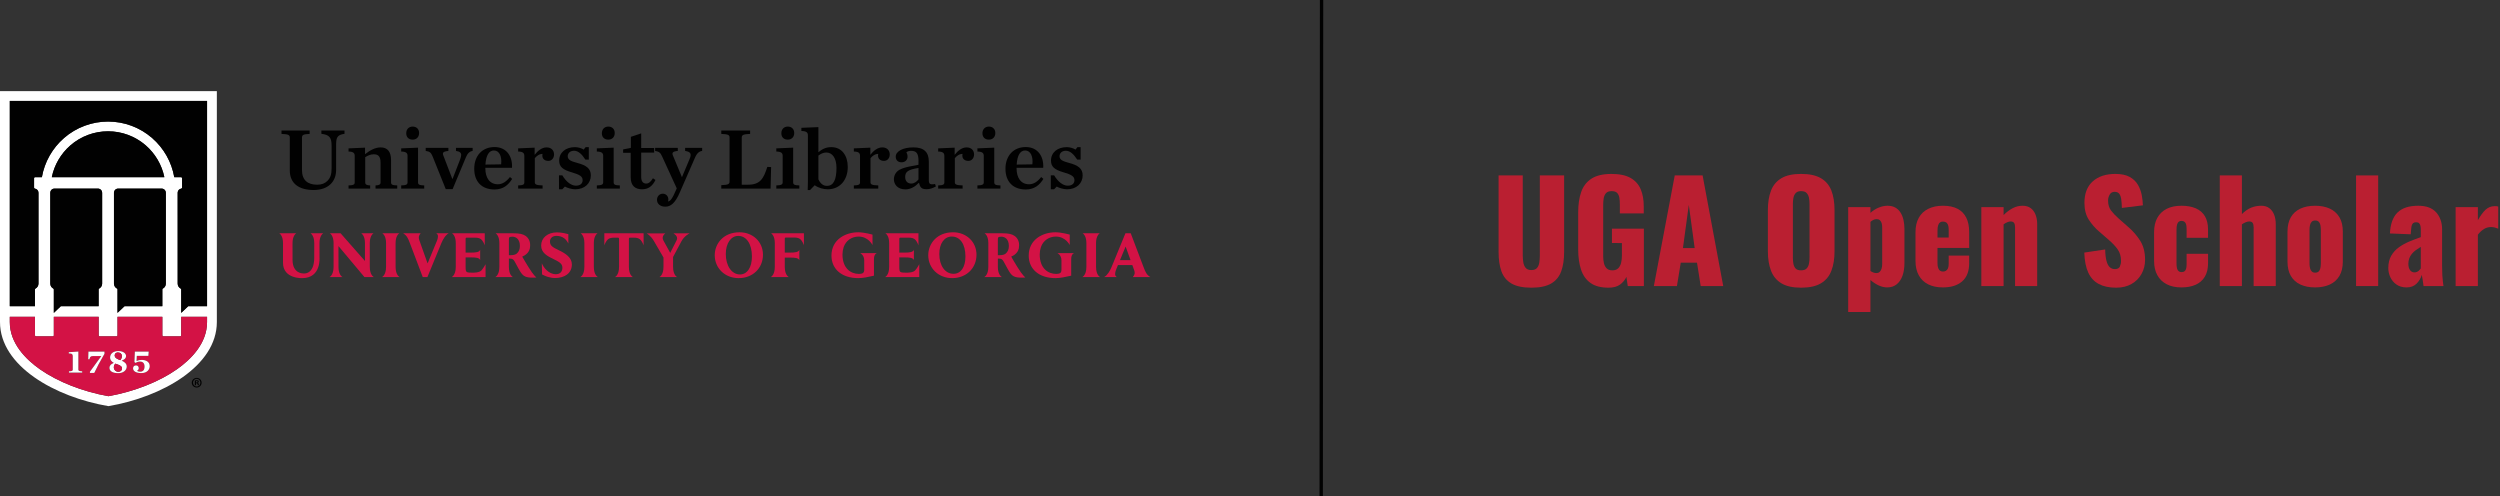 <?xml version="1.0" encoding="utf-8"?>
<!-- Generator: Adobe Illustrator 15.1.0, SVG Export Plug-In  -->
<!DOCTYPE svg PUBLIC "-//W3C//DTD SVG 1.1//EN" "http://www.w3.org/Graphics/SVG/1.1/DTD/svg11.dtd">
<svg version="1.1"
	 xmlns="http://www.w3.org/2000/svg" xmlns:xlink="http://www.w3.org/1999/xlink" xmlns:a="http://ns.adobe.com/AdobeSVGViewerExtensions/3.0/"
	 x="0px" y="0px" width="746px" height="148px" viewBox="0 0 746 148" enable-background="new 0 0 746 148" xml:space="preserve">
<rect x="0" y="0" width="746" height="148" fill="#333333" stroke="none"/>
<defs>
</defs>
<g>
	<path fill="#BA1F31" d="M456.956,85.845c-2.526,0-4.503-0.414-5.929-1.243c-1.427-0.829-2.426-2.038-2.996-3.627
		s-0.855-3.538-0.855-5.848v-22.78h7.213v23.881c0,0.68,0.055,1.358,0.163,2.037c0.108,0.68,0.347,1.236,0.713,1.671
		s0.931,0.651,1.691,0.651c0.788,0,1.358-0.217,1.712-0.651c0.353-0.435,0.576-0.991,0.672-1.671
		c0.096-0.679,0.143-1.357,0.143-2.037V52.347h7.254v22.78c0,2.31-0.293,4.259-0.876,5.848c-0.585,1.589-1.583,2.798-2.995,3.627
		C461.452,85.431,459.482,85.845,456.956,85.845z"/>
	<path fill="#BA1F31" d="M479.98,85.845c-2.281,0-4.082-0.477-5.399-1.427s-2.255-2.288-2.812-4.014
		c-0.558-1.726-0.836-3.715-0.836-5.97V63.35c0-2.336,0.299-4.36,0.896-6.072s1.623-3.036,3.077-3.973
		c1.453-0.938,3.429-1.406,5.929-1.406c2.445,0,4.367,0.408,5.767,1.223s2.397,1.943,2.995,3.382
		c0.598,1.44,0.896,3.125,0.896,5.053v2.119h-7.131v-2.689c0-0.707-0.048-1.358-0.143-1.956c-0.096-0.598-0.313-1.08-0.652-1.447
		s-0.891-0.55-1.65-0.55c-0.789,0-1.359,0.211-1.711,0.632c-0.354,0.421-0.578,0.944-0.673,1.569
		c-0.096,0.625-0.144,1.277-0.144,1.956v15.282c0,0.733,0.075,1.42,0.225,2.059s0.421,1.154,0.815,1.548
		c0.394,0.394,0.958,0.591,1.69,0.591c0.761,0,1.346-0.203,1.753-0.611c0.407-0.407,0.692-0.938,0.856-1.59
		c0.162-0.651,0.244-1.344,0.244-2.078v-3.871H481V68.24h9.535v17.116h-4.809l-0.408-2.73c-0.434,0.924-1.072,1.691-1.914,2.303
		C482.562,85.539,481.42,85.845,479.98,85.845z"/>
	<path fill="#BA1F31" d="M493.51,85.355l6.234-33.009h8.313l6.154,33.009h-6.725l-1.1-6.968h-4.85l-1.141,6.968H493.51z
		 M502.189,74.026h3.504l-1.752-12.877L502.189,74.026z"/>
	<path fill="#BA1F31" d="M537.439,85.845c-2.473,0-4.43-0.436-5.869-1.305s-2.473-2.119-3.096-3.748
		c-0.627-1.631-0.938-3.572-0.938-5.828V62.698c0-2.282,0.311-4.224,0.938-5.828c0.623-1.603,1.656-2.832,3.096-3.688
		c1.439-0.855,3.396-1.284,5.869-1.284c2.498,0,4.475,0.428,5.93,1.284c1.453,0.856,2.492,2.085,3.117,3.688
		c0.625,1.604,0.938,3.545,0.938,5.828v12.266c0,2.256-0.313,4.197-0.938,5.828c-0.625,1.629-1.664,2.879-3.117,3.748
		C541.914,85.409,539.938,85.845,537.439,85.845z M537.439,80.669c0.76,0,1.316-0.189,1.67-0.57s0.584-0.869,0.693-1.467
		c0.107-0.598,0.162-1.209,0.162-1.834V60.905c0-0.652-0.055-1.27-0.162-1.854c-0.109-0.583-0.34-1.066-0.693-1.446
		s-0.91-0.571-1.67-0.571c-0.707,0-1.236,0.19-1.59,0.571s-0.584,0.863-0.693,1.446c-0.107,0.584-0.162,1.202-0.162,1.854v15.893
		c0,0.625,0.047,1.236,0.143,1.834c0.094,0.598,0.313,1.086,0.652,1.467C536.127,80.479,536.678,80.669,537.439,80.669z"/>
	<path fill="#BA1F31" d="M551.498,93.099V61.801h6.643v1.711c0.787-0.706,1.629-1.236,2.525-1.589
		c0.896-0.353,1.754-0.53,2.568-0.53c0.896,0,1.664,0.177,2.303,0.53c0.637,0.354,1.16,0.85,1.568,1.487
		c0.408,0.639,0.707,1.379,0.896,2.221c0.189,0.842,0.285,1.739,0.285,2.689v10.146c0,1.468-0.197,2.745-0.59,3.832
		c-0.395,1.086-0.973,1.936-1.732,2.547c-0.762,0.611-1.699,0.916-2.813,0.916c-0.842,0-1.691-0.197-2.547-0.591
		s-1.678-0.931-2.465-1.609v9.536H551.498z M559.893,81.483c0.434,0,0.773-0.121,1.02-0.366c0.244-0.244,0.428-0.563,0.549-0.958
		c0.123-0.393,0.184-0.835,0.184-1.324V67.833c0-0.462-0.055-0.876-0.162-1.243c-0.109-0.367-0.285-0.658-0.531-0.876
		c-0.244-0.217-0.557-0.326-0.936-0.326c-0.354,0-0.688,0.075-1,0.224c-0.313,0.15-0.604,0.347-0.875,0.591v14.671
		c0.299,0.19,0.59,0.34,0.875,0.448C559.301,81.431,559.594,81.483,559.893,81.483z"/>
	<path fill="#BA1F31" d="M579.779,85.763c-1.713,0-3.18-0.305-4.402-0.916s-2.158-1.508-2.811-2.69
		c-0.652-1.182-0.979-2.601-0.979-4.259v-8.639c0-1.684,0.326-3.11,0.979-4.279c0.652-1.168,1.596-2.058,2.832-2.669
		s2.695-0.917,4.381-0.917c1.738,0,3.184,0.299,4.34,0.896c1.154,0.598,2.023,1.481,2.607,2.649c0.584,1.168,0.877,2.608,0.877,4.32
		v4.727h-9.455v4.523c0,0.598,0.068,1.088,0.205,1.467c0.135,0.381,0.324,0.652,0.57,0.816c0.244,0.162,0.529,0.244,0.855,0.244
		s0.617-0.074,0.875-0.225c0.258-0.148,0.463-0.387,0.611-0.713c0.15-0.326,0.225-0.774,0.225-1.345v-2.485h6.113v2.281
		c0,2.391-0.693,4.191-2.078,5.4C584.139,85.159,582.225,85.763,579.779,85.763z M578.148,70.889h3.342v-2.363
		c0-0.625-0.074-1.114-0.225-1.467c-0.148-0.353-0.354-0.597-0.611-0.733c-0.258-0.136-0.563-0.204-0.916-0.204
		c-0.326,0-0.605,0.082-0.836,0.245s-0.414,0.442-0.549,0.835c-0.137,0.394-0.205,0.958-0.205,1.691V70.889z"/>
	<path fill="#BA1F31" d="M591.229,85.355V61.801h6.643v2.363c0.869-0.869,1.773-1.548,2.711-2.038
		c0.938-0.489,1.922-0.733,2.953-0.733c0.979,0,1.787,0.238,2.426,0.713c0.639,0.476,1.121,1.127,1.447,1.956
		c0.326,0.829,0.488,1.772,0.488,2.832v18.46h-6.602V67.833c0-0.571-0.096-1.005-0.285-1.304c-0.191-0.299-0.545-0.448-1.061-0.448
		c-0.271,0-0.59,0.075-0.957,0.224c-0.367,0.149-0.74,0.36-1.121,0.632v18.419H591.229z"/>
	<path fill="#BA1F31" d="M631.451,85.845c-2.066,0-3.791-0.367-5.176-1.101c-1.387-0.733-2.432-1.868-3.139-3.403
		c-0.707-1.533-1.1-3.524-1.182-5.969l6.234-0.938c0.027,1.413,0.156,2.554,0.389,3.423c0.23,0.87,0.557,1.494,0.977,1.874
		c0.422,0.381,0.932,0.57,1.529,0.57c0.76,0,1.256-0.258,1.486-0.773s0.348-1.061,0.348-1.631c0-1.357-0.326-2.506-0.979-3.443
		c-0.652-0.938-1.535-1.881-2.648-2.833l-2.854-2.486c-1.25-1.06-2.303-2.262-3.158-3.606s-1.283-3.008-1.283-4.992
		c0-2.798,0.828-4.938,2.486-6.418c1.656-1.48,3.912-2.221,6.764-2.221c1.766,0,3.186,0.299,4.26,0.896
		c1.072,0.598,1.887,1.379,2.443,2.343c0.557,0.965,0.938,1.983,1.143,3.057c0.203,1.073,0.318,2.099,0.346,3.077l-6.275,0.774
		c-0.027-0.978-0.088-1.827-0.184-2.547c-0.096-0.719-0.293-1.276-0.592-1.67c-0.299-0.394-0.76-0.591-1.385-0.591
		c-0.68,0-1.176,0.286-1.488,0.856s-0.467,1.141-0.467,1.711c0,1.223,0.291,2.221,0.875,2.996c0.584,0.774,1.352,1.583,2.303,2.424
		l2.73,2.404c1.439,1.223,2.654,2.608,3.646,4.157c0.992,1.549,1.488,3.464,1.488,5.746c0,1.548-0.354,2.954-1.061,4.218
		c-0.705,1.264-1.705,2.262-2.994,2.995C634.744,85.478,633.217,85.845,631.451,85.845z"/>
	<path fill="#BA1F31" d="M650.93,85.763c-1.711,0-3.172-0.313-4.381-0.938c-1.209-0.624-2.139-1.521-2.791-2.689
		c-0.652-1.168-0.979-2.58-0.979-4.238v-8.639c0-1.684,0.326-3.11,0.979-4.279c0.652-1.168,1.582-2.058,2.791-2.669
		s2.67-0.917,4.381-0.917c1.684,0,3.117,0.259,4.299,0.774c1.182,0.517,2.086,1.298,2.711,2.343
		c0.623,1.046,0.938,2.371,0.938,3.973v2.486h-6.398v-2.689c0-0.625-0.063-1.107-0.184-1.447c-0.123-0.339-0.299-0.577-0.529-0.713
		c-0.232-0.135-0.51-0.204-0.836-0.204s-0.598,0.088-0.814,0.265c-0.219,0.177-0.381,0.462-0.49,0.855
		c-0.109,0.394-0.162,0.944-0.162,1.65v9.78c0,1.061,0.129,1.78,0.387,2.16c0.258,0.381,0.631,0.57,1.121,0.57
		c0.352,0,0.637-0.074,0.855-0.224c0.217-0.149,0.381-0.394,0.488-0.733c0.109-0.34,0.164-0.795,0.164-1.365v-3.138h6.398v2.853
		c0,1.576-0.32,2.9-0.959,3.973c-0.639,1.074-1.549,1.875-2.73,2.404C654.006,85.498,652.586,85.763,650.93,85.763z"/>
	<path fill="#BA1F31" d="M662.381,85.355V52.347h6.602v11.533c0.869-0.869,1.779-1.5,2.73-1.895
		c0.949-0.394,1.969-0.591,3.057-0.591c0.949,0,1.744,0.238,2.383,0.713c0.639,0.476,1.121,1.127,1.447,1.956
		c0.326,0.829,0.488,1.772,0.488,2.832v18.46h-6.602V67.833c0-0.571-0.096-1.005-0.285-1.304c-0.189-0.299-0.543-0.448-1.059-0.448
		c-0.273,0-0.598,0.075-0.979,0.224c-0.381,0.149-0.775,0.36-1.182,0.632v18.419H662.381z"/>
	<path fill="#BA1F31" d="M690.824,85.763c-1.684,0-3.145-0.285-4.381-0.855s-2.188-1.426-2.852-2.567c-0.666-1.142-1-2.567-1-4.278
		v-8.966c0-1.711,0.334-3.138,1-4.279c0.664-1.141,1.615-1.997,2.852-2.567c1.236-0.571,2.697-0.856,4.381-0.856
		s3.145,0.285,4.381,0.856c1.236,0.57,2.193,1.426,2.873,2.567s1.02,2.567,1.02,4.279v8.966c0,1.711-0.34,3.137-1.02,4.278
		s-1.637,1.997-2.873,2.567S692.508,85.763,690.824,85.763z M690.865,81.362c0.434,0,0.773-0.115,1.02-0.347
		c0.244-0.23,0.414-0.557,0.508-0.978c0.096-0.422,0.143-0.932,0.143-1.529v-9.861c0-0.597-0.047-1.107-0.143-1.528
		c-0.094-0.421-0.264-0.747-0.508-0.978c-0.246-0.23-0.586-0.346-1.02-0.346c-0.436,0-0.773,0.116-1.02,0.346
		c-0.244,0.231-0.42,0.557-0.529,0.978c-0.109,0.421-0.162,0.931-0.162,1.528v9.861c0,0.598,0.053,1.107,0.162,1.529
		c0.109,0.421,0.285,0.747,0.529,0.978C690.092,81.247,690.43,81.362,690.865,81.362z"/>
	<path fill="#BA1F31" d="M703.049,85.355V52.347h6.602v33.009H703.049z"/>
	<path fill="#BA1F31" d="M718.127,85.763c-1.195,0-2.201-0.285-3.016-0.855s-1.426-1.297-1.834-2.18s-0.611-1.787-0.611-2.711
		c0-1.467,0.291-2.703,0.877-3.708c0.584-1.005,1.35-1.847,2.301-2.526c0.951-0.679,1.998-1.256,3.139-1.732
		c1.141-0.475,2.268-0.903,3.383-1.284v-2.364c0-0.407-0.041-0.767-0.123-1.08c-0.08-0.312-0.217-0.556-0.406-0.733
		c-0.191-0.176-0.477-0.265-0.857-0.265s-0.672,0.082-0.875,0.244c-0.203,0.163-0.346,0.387-0.428,0.673
		c-0.082,0.285-0.137,0.604-0.164,0.958l-0.162,1.711l-6.195-0.245c0.137-2.825,0.891-4.91,2.262-6.255
		c1.373-1.345,3.43-2.017,6.174-2.017c2.391,0,4.178,0.659,5.359,1.977c1.182,1.318,1.773,3.022,1.773,5.114v11.003
		c0,0.979,0.02,1.834,0.061,2.567s0.096,1.372,0.162,1.915c0.068,0.544,0.129,1.006,0.184,1.386h-5.949
		c-0.082-0.624-0.176-1.304-0.285-2.038c-0.109-0.732-0.189-1.168-0.244-1.304c-0.271,0.978-0.781,1.849-1.529,2.608
		C720.375,85.382,719.377,85.763,718.127,85.763z M720.49,81.28c0.271,0,0.523-0.055,0.754-0.163s0.441-0.258,0.631-0.448
		c0.191-0.189,0.354-0.38,0.49-0.57V73.66c-0.545,0.326-1.047,0.659-1.508,0.999c-0.463,0.34-0.855,0.714-1.182,1.12
		c-0.326,0.408-0.578,0.85-0.754,1.325c-0.178,0.476-0.266,1.013-0.266,1.609c0,0.788,0.164,1.413,0.49,1.874
		C719.471,81.05,719.92,81.28,720.49,81.28z"/>
	<path fill="#BA1F31" d="M732.756,85.355V61.801h6.643v3.912c0.76-1.358,1.521-2.397,2.281-3.118c0.762-0.719,1.686-1.08,2.771-1.08
		c0.217,0,0.408,0.007,0.57,0.02c0.164,0.014,0.313,0.048,0.449,0.102v6.602c-0.299-0.135-0.633-0.251-0.998-0.346
		c-0.367-0.095-0.754-0.143-1.162-0.143c-0.762,0-1.467,0.204-2.119,0.611c-0.652,0.407-1.25,0.964-1.793,1.67v15.323H732.756z"/>
</g>
<g>
	<defs>
		<rect id="SVGID_1_" y="27.186" width="343.278" height="94.006"/>
	</defs>
	<clipPath id="SVGID_2_">
		<use xlink:href="#SVGID_1_"  overflow="visible"/>
	</clipPath>
	<path clip-path="url(#SVGID_2_)" fill="#FFFFFF" d="M0,27.186v68.911c0,13.146,16.442,22.398,32.354,25.096
		c15.91-2.697,32.353-11.949,32.353-25.096V27.186H0z M61.787,96.097c0,6.416-4.88,11.199-8.971,14.077
		c-5.34,3.76-12.774,6.684-20.463,8.053c-7.686-1.369-15.118-4.293-20.463-8.053c-4.092-2.878-8.972-7.661-8.972-14.077v-1.558
		h7.515v5.536c0,0.155,0.125,0.285,0.284,0.285h5.055c0.154,0,0.285-0.13,0.285-0.285v-5.536h13.381v5.536
		c0,0.155,0.126,0.285,0.285,0.285h5.05c0.159,0,0.289-0.13,0.289-0.285v-5.536h13.382v5.536c0,0.155,0.125,0.285,0.284,0.285h5.051
		c0.159,0,0.285-0.13,0.285-0.285v-5.536h7.723V96.097z M34.907,86.112c-0.556-0.289-0.9-0.854-0.9-1.482V57.454
		c0.029-0.604,0.479-1.098,1.06-1.173h13.353c0.611,0.08,1.072,0.607,1.072,1.227V84.63c0,0.629-0.344,1.193-0.896,1.482
		c-0.092,0.047-0.15,0.146-0.15,0.252v5.005H37.165l-2.103,1.997v-6.998C35.063,86.259,35,86.163,34.907,86.112 M15.455,52.879
		c0.745-3.668,2.717-7.04,5.557-9.507c3.116-2.705,7.108-4.196,11.236-4.196c4.13,0,8.121,1.491,11.237,4.196
		c2.839,2.467,4.812,5.839,5.562,9.507H15.455z M16.065,56.281h13.349c0.61,0.08,1.071,0.607,1.071,1.227V84.63
		c0,0.629-0.343,1.193-0.896,1.482c-0.092,0.047-0.15,0.146-0.15,0.252v5.005H18.159l-2.102,1.997v-6.998
		c0-0.109-0.063-0.205-0.155-0.256c-0.557-0.289-0.9-0.854-0.9-1.482V57.454C15.031,56.85,15.479,56.356,16.065,56.281
		 M61.787,91.369H56.17v0.004l-2.105,1.993v-7.002c0-0.105-0.06-0.201-0.15-0.252c-0.558-0.289-0.9-0.854-0.9-1.482L53.01,57.454
		c0.032-0.599,0.481-1.093,1.071-1.173c0.143-0.021,0.247-0.143,0.247-0.285v-2.832c0-0.159-0.13-0.285-0.285-0.285h-2.044
		c-0.783-4.523-3.128-8.673-6.612-11.697c-3.64-3.166-8.31-4.908-13.139-4.908s-9.494,1.742-13.138,4.908
		c-3.48,3.023-5.83,7.174-6.612,11.697h-2.044c-0.155,0-0.285,0.126-0.285,0.285v2.832c0,0.142,0.104,0.263,0.247,0.285
		c0.607,0.084,1.068,0.611,1.068,1.227V84.63c0,0.629-0.348,1.193-0.9,1.482c-0.093,0.047-0.15,0.146-0.15,0.252v5.005H2.919v-61.26
		h58.868V91.369z"/>
	<path clip-path="url(#SVGID_2_)" fill="#010101" d="M49.047,52.879H15.455c0.745-3.668,2.717-7.04,5.557-9.507
		c3.116-2.705,7.108-4.196,11.236-4.196c4.13,0,8.121,1.491,11.237,4.196C46.324,45.839,48.297,49.211,49.047,52.879"/>
	<path clip-path="url(#SVGID_2_)" fill="#010101" d="M30.484,57.508V84.63c0,0.629-0.342,1.193-0.896,1.482
		c-0.092,0.047-0.15,0.146-0.15,0.252v5.005H18.159l-2.102,1.997v-6.998c0-0.109-0.063-0.205-0.155-0.256
		c-0.557-0.289-0.9-0.854-0.9-1.482V57.453c0.029-0.604,0.478-1.097,1.063-1.172h13.349C30.024,56.36,30.484,56.888,30.484,57.508"
		/>
	<path clip-path="url(#SVGID_2_)" fill="#010101" d="M49.491,57.508V84.63c0,0.629-0.344,1.193-0.896,1.482
		c-0.092,0.047-0.15,0.146-0.15,0.252v5.005H37.165l-2.103,1.997v-6.998c0-0.109-0.063-0.205-0.155-0.256
		c-0.556-0.289-0.9-0.854-0.9-1.482V57.453c0.029-0.604,0.479-1.097,1.06-1.172h13.353C49.03,56.36,49.491,56.888,49.491,57.508"/>
	<path clip-path="url(#SVGID_2_)" fill="#D31245" d="M54.064,94.539v5.536c0,0.155-0.126,0.285-0.285,0.285h-5.051
		c-0.159,0-0.284-0.13-0.284-0.285v-5.536H35.063v5.536c0,0.155-0.13,0.285-0.289,0.285h-5.05c-0.159,0-0.285-0.13-0.285-0.285
		v-5.536H16.058v5.536c0,0.155-0.131,0.285-0.285,0.285h-5.055c-0.159,0-0.284-0.13-0.284-0.285v-5.536H2.919v1.558
		c0,6.416,4.879,11.199,8.972,14.077c5.344,3.76,12.778,6.684,20.463,8.053c7.688-1.369,15.123-4.293,20.463-8.053
		c4.091-2.878,8.971-7.661,8.971-14.077v-1.558H54.064z M24.53,111.183h-3.958v-0.385c0.771-0.03,1.135-0.109,1.135-0.479v-4.004
		c0-0.301-0.055-0.484-0.188-0.615c-0.163-0.158-0.453-0.229-0.925-0.229h-0.072v-0.374l2.865-0.201v5.424
		c0,0.369,0.368,0.448,1.144,0.479V111.183z M31.181,105.579l-1.767,3.133l-1.278,2.563h-1.307v-0.348l3.367-4.627l0.042-0.059
		h-2.271c-0.903,0-1.105,0.217-1.286,0.971h-0.359l0.059-2.295h4.8V105.579z M35.318,111.354c-1.692,0-2.659-0.582-2.659-1.604
		c0-0.628,0.414-1.11,1.235-1.437l0.066-0.025l-0.063-0.037c-0.695-0.402-1.047-0.918-1.047-1.537c0-1.193,0.959-1.961,2.446-1.961
		c1.595,0,2.324,0.78,2.324,1.504c0,0.574-0.42,1.022-1.244,1.332l-0.084,0.034l0.084,0.033c0.972,0.419,1.444,0.983,1.444,1.729
		C37.822,110.509,36.747,111.354,35.318,111.354 M42.183,111.333c-1.554,0-2.483-0.535-2.483-1.441c0-0.519,0.36-0.866,0.896-0.866
		c0.554,0,0.805,0.423,0.805,0.837c0,0.349-0.234,0.65-0.469,0.768l-0.051,0.025l0.046,0.037c0.143,0.109,0.582,0.218,0.884,0.218
		c0.871,0,1.311-0.523,1.311-1.554c0-0.926-0.481-1.457-1.318-1.457c-0.557,0-0.935,0.143-1.387,0.389l-0.31-0.246l0.13-3.125h4.138
		l-0.097,1.273h-3.455l-0.07,1.471l-0.005,0.063l0.055-0.025c0.47-0.215,0.913-0.302,1.486-0.302c1.156,0,2.392,0.49,2.392,1.868
		C44.679,110.261,43.9,111.333,42.183,111.333"/>
	<path clip-path="url(#SVGID_2_)" fill="#010101" d="M61.787,30.109v61.26H56.17v0.004l-2.105,1.993v-7.002
		c0-0.105-0.06-0.201-0.15-0.252c-0.558-0.289-0.9-0.854-0.9-1.482L53.01,57.454c0.032-0.599,0.481-1.093,1.071-1.173
		c0.143-0.021,0.247-0.143,0.247-0.285v-2.832c0-0.159-0.13-0.285-0.285-0.285h-2.044c-0.783-4.523-3.128-8.673-6.612-11.697
		c-3.64-3.166-8.31-4.908-13.139-4.908s-9.494,1.742-13.138,4.908c-3.48,3.023-5.83,7.174-6.612,11.697h-2.044
		c-0.155,0-0.285,0.126-0.285,0.285v2.832c0,0.142,0.104,0.263,0.247,0.285c0.607,0.084,1.068,0.611,1.068,1.228V84.63
		c0,0.629-0.348,1.193-0.9,1.482c-0.093,0.047-0.15,0.146-0.15,0.252v5.005H2.919v-61.26H61.787z"/>
	<path clip-path="url(#SVGID_2_)" fill="#FFFFFF" d="M24.53,110.798v0.385h-3.957v-0.385c0.77-0.03,1.134-0.109,1.134-0.479v-4.004
		c0-0.301-0.054-0.484-0.188-0.615c-0.163-0.158-0.453-0.229-0.925-0.229h-0.072v-0.374l2.865-0.201v5.424
		C23.387,110.688,23.755,110.768,24.53,110.798"/>
	<path clip-path="url(#SVGID_2_)" fill="#FFFFFF" d="M31.181,104.917v0.662l-1.767,3.133l-1.278,2.563h-1.307v-0.348l3.367-4.628
		l0.042-0.058h-2.271c-0.903,0-1.105,0.217-1.285,0.971h-0.36l0.059-2.295H31.181z"/>
	<path clip-path="url(#SVGID_2_)" fill="#FFFFFF" d="M36.378,107.656l-0.084-0.033l0.084-0.034c0.824-0.31,1.244-0.758,1.244-1.332
		c0-0.724-0.729-1.504-2.324-1.504c-1.487,0-2.446,0.768-2.446,1.961c0,0.619,0.352,1.135,1.047,1.537l0.063,0.037l-0.068,0.025
		c-0.819,0.326-1.234,0.809-1.234,1.437c0,1.022,0.967,1.604,2.659,1.604c1.429,0,2.504-0.846,2.504-1.969
		C37.822,108.64,37.35,108.075,36.378,107.656 M35.155,105.177c0.736,0,1.21,0.423,1.21,1.08c0,0.461-0.143,0.817-0.474,1.189
		l-0.016,0.018l-0.025-0.009c-0.825-0.302-1.634-0.661-1.634-1.403C34.217,105.479,34.69,105.177,35.155,105.177 M35.306,110.932
		c-0.829,0-1.34-0.683-1.34-1.312c0-0.418,0.139-0.762,0.444-1.088l0.017-0.021l0.024,0.012c0.097,0.043,0.215,0.085,0.339,0.117
		c1.194,0.398,1.618,0.737,1.618,1.304C36.408,110.542,35.977,110.932,35.306,110.932"/>
	<path clip-path="url(#SVGID_2_)" fill="#D31245" d="M36.365,106.257c0,0.461-0.143,0.817-0.474,1.189l-0.016,0.018l-0.025-0.009
		c-0.825-0.302-1.634-0.661-1.634-1.403c0-0.573,0.474-0.875,0.938-0.875C35.892,105.177,36.365,105.6,36.365,106.257"/>
	<path clip-path="url(#SVGID_2_)" fill="#D31245" d="M36.408,109.943c0,0.599-0.432,0.988-1.103,0.988
		c-0.829,0-1.34-0.683-1.34-1.312c0-0.418,0.138-0.762,0.444-1.088l0.017-0.021l0.024,0.012c0.097,0.042,0.215,0.085,0.339,0.117
		C35.984,109.038,36.408,109.377,36.408,109.943"/>
	<path clip-path="url(#SVGID_2_)" fill="#FFFFFF" d="M44.679,109.265c0,0.996-0.778,2.068-2.496,2.068
		c-1.554,0-2.483-0.535-2.483-1.441c0-0.519,0.36-0.866,0.896-0.866c0.554,0,0.805,0.423,0.805,0.837
		c0,0.349-0.234,0.65-0.469,0.768l-0.051,0.025l0.046,0.037c0.143,0.109,0.582,0.218,0.884,0.218c0.872,0,1.311-0.523,1.311-1.554
		c0-0.926-0.481-1.457-1.318-1.457c-0.557,0-0.935,0.143-1.387,0.389l-0.31-0.246l0.13-3.125h4.138l-0.097,1.273h-3.455
		l-0.071,1.471l-0.004,0.063l0.055-0.025c0.47-0.215,0.913-0.302,1.486-0.302C43.443,107.396,44.679,107.887,44.679,109.265"/>
	<path clip-path="url(#SVGID_2_)" fill="#010101" d="M60.162,114.192c0,0.811-0.637,1.446-1.465,1.446
		c-0.818,0-1.472-0.636-1.472-1.446c0-0.793,0.653-1.43,1.472-1.43C59.525,112.763,60.162,113.399,60.162,114.192 M57.593,114.192
		c0,0.636,0.469,1.141,1.114,1.141c0.627,0,1.089-0.505,1.089-1.132c0-0.636-0.462-1.15-1.099-1.15
		C58.062,113.051,57.593,113.565,57.593,114.192 M58.472,114.942H58.14v-1.43c0.131-0.025,0.313-0.044,0.549-0.044
		c0.271,0,0.393,0.044,0.498,0.104c0.078,0.061,0.139,0.175,0.139,0.314c0,0.157-0.122,0.279-0.297,0.33v0.018
		c0.141,0.053,0.218,0.157,0.262,0.35c0.044,0.217,0.069,0.305,0.104,0.357h-0.356c-0.045-0.053-0.07-0.184-0.113-0.35
		c-0.026-0.157-0.113-0.227-0.297-0.227h-0.156V114.942z M58.479,114.132h0.157c0.184,0,0.331-0.061,0.331-0.209
		c0-0.131-0.096-0.218-0.305-0.218c-0.087,0-0.147,0.008-0.184,0.017V114.132z"/>
	<path clip-path="url(#SVGID_2_)" fill="#010101" d="M86.476,50.853v-9.765c0-0.816-0.395-1.054-2.474-1.131v-1h8.396v1
		c-1.815,0.078-2.29,0.263-2.29,1.131v9.634c0,3.079,1.737,4.395,4.555,4.395c1.29,0,2.29-0.394,3.026-1.131
		c0.868-0.895,1.264-1.869,1.264-3.843v-6.554c0-2.448-0.553-3.37-3.054-3.659v-0.974h6.896v0.974c-2.341,0.342-2.5,1.211-2.5,3.659
		v7.159c0,3.396-2.289,5.949-6.712,5.949C89.16,56.697,86.476,54.723,86.476,50.853"/>
	<path clip-path="url(#SVGID_2_)" fill="#010101" d="M104.005,55.328c1.5-0.027,1.842-0.29,1.842-0.921V46.51
		c0-0.789-0.342-1.263-1.842-1.289v-0.948l4.922-0.21v1.947c1.343-1.053,2.947-2.027,4.659-2.027c2.078,0,3.105,1.343,3.105,3.791
		v6.633c0,0.632,0.316,0.895,1.843,0.921v0.947h-6.476v-0.947c1.132-0.027,1.501-0.29,1.501-0.921v-5.844
		c0-1.816-0.632-2.526-2.027-2.526c-1,0-1.843,0.42-2.553,0.868v7.502c0,0.632,0.368,0.895,1.474,0.921v0.947h-6.448V55.328z"/>
	<path clip-path="url(#SVGID_2_)" fill="#010101" d="M119.717,55.328c1.501-0.027,1.896-0.29,1.896-0.921V46.51
		c0-0.789-0.368-1.263-1.896-1.289v-0.948l5.027-0.21v10.344c0,0.632,0.316,0.895,1.843,0.921v0.947h-6.87V55.328z M121.218,39.772
		c0-1.185,0.763-2.001,1.921-2.001c1.159,0,1.922,0.763,1.922,1.921c0,1.185-0.763,1.974-1.922,1.974
		C121.98,41.667,121.218,40.957,121.218,39.772"/>
	<path clip-path="url(#SVGID_2_)" fill="#010101" d="M129.088,46.668c-0.475-1.132-0.816-1.447-2.055-1.632v-0.921h6.765v0.921
		c-1.157,0.105-1.632,0.342-1.632,0.842c0,0.131,0.026,0.263,0.106,0.474l2.684,7.001h0.105l2.212-5.712
		c0.236-0.631,0.342-1.053,0.342-1.395c0-0.658-0.422-1.052-1.553-1.21v-0.921h4.975v0.921c-0.816,0.105-1.501,0.658-1.974,1.816
		l-4.002,9.581h-2.053L129.088,46.668z"/>
	<path clip-path="url(#SVGID_2_)" fill="#010101" d="M141.51,50.353c0-3.896,2.421-6.475,6.054-6.475
		c3.659,0,5.422,2.896,5.212,6.186h-7.949v0.105v0.052c0,2.816,1.264,4.765,3.737,4.765c1.395,0,2.58-0.843,3.605-2.159l0.659,0.553
		c-1.106,1.79-2.633,3.159-5.265,3.159C143.668,56.539,141.51,54.117,141.51,50.353 M144.853,49.115l4.686-0.078
		c0.263-2.265-0.474-4.133-2.158-4.133C145.932,44.905,145.036,46.299,144.853,49.115"/>
	<path clip-path="url(#SVGID_2_)" fill="#010101" d="M154.617,55.328c1.5-0.027,1.843-0.29,1.843-0.921V46.51
		c0-0.789-0.343-1.263-1.843-1.289v-0.948l4.922-0.21v2.132c0.921-1.185,2.158-2.212,3.553-2.212c1.501,0,2.237,0.974,2.237,2.106
		c0,1.105-0.71,1.921-1.71,1.921c-1.08,0-1.79-0.606-1.79-1.58c0-0.131,0.025-0.341,0.053-0.5c-0.922-0.026-1.789,0.632-2.291,1.264
		v7.212c0,0.632,0.448,0.869,2.317,0.921v0.947h-7.291V55.328z"/>
	<path clip-path="url(#SVGID_2_)" fill="#010101" d="M166.802,52.327h1.001c1.158,1.948,2.659,3.081,4.054,3.081
		c1.369,0,2-0.738,2-1.632c0-1.132-0.868-1.658-3.211-2.343c-2.737-0.79-3.79-1.685-3.79-3.501c0-2.421,1.921-4.027,4.737-4.027
		c0.896,0,2.001,0.342,2.58,0.736l0.579-0.736h0.948v3.711h-1.027c-1.025-1.579-2.106-2.632-3.369-2.632
		c-1.105,0-1.896,0.658-1.896,1.631c0,1.08,0.974,1.501,2.843,2.001c2.711,0.711,4.054,1.685,4.054,3.711
		c0,2.343-1.79,4.159-4.658,4.159c-0.975,0-2.396-0.395-3.081-0.815l-0.789,0.815h-0.975V52.327z"/>
	<path clip-path="url(#SVGID_2_)" fill="#010101" d="M178.094,55.328c1.5-0.027,1.895-0.29,1.895-0.921V46.51
		c0-0.789-0.368-1.263-1.895-1.289v-0.948l5.027-0.21v10.344c0,0.632,0.315,0.895,1.843,0.921v0.947h-6.87V55.328z M179.594,39.772
		c0-1.185,0.765-2.001,1.922-2.001c1.158,0,1.921,0.763,1.921,1.921c0,1.185-0.763,1.974-1.921,1.974
		C180.358,41.667,179.594,40.957,179.594,39.772"/>
	<path clip-path="url(#SVGID_2_)" fill="#010101" d="M188.2,52.933v-7.344h-2.264v-1.001l2.316-0.473v-3.291l3.08-1.026v4.369h3.869
		v1.369h-3.869v7.238c0,1.316,0.525,2.001,1.526,2.001c0.737,0,1.395-0.606,1.974-1.58l0.764,0.5
		c-0.921,1.869-2.132,2.789-4.027,2.789C189.595,56.485,188.2,55.459,188.2,52.933"/>
	<path clip-path="url(#SVGID_2_)" fill="#010101" d="M197.57,46.668c-0.5-1.105-0.896-1.447-2.079-1.632v-0.921h6.765v0.921
		c-1.501,0.131-1.79,0.552-1.475,1.316l2.711,6.527l2.264-5.396c0.657-1.5,0.421-2.185-1.316-2.448v-0.921h5.081v0.921
		c-0.816,0.105-1.527,0.605-2.106,1.948l-4.554,10.422c-1.421,3.317-2.79,4.265-4.343,4.265s-2.474-0.895-2.474-2.053
		c0-0.922,0.658-1.816,1.736-1.816c1.053,0,1.659,0.842,1.659,1.711c0,0.184-0.054,0.448-0.105,0.605
		c0.736-0.104,1.315-0.869,2.499-3.658l0.106-0.263L197.57,46.668z"/>
	<path clip-path="url(#SVGID_2_)" fill="#010101" d="M215.23,55.249c2.079-0.079,2.475-0.316,2.475-1.133V41.088
		c0-0.816-0.396-1.054-2.475-1.131v-1h8.606v1c-2.079,0.078-2.499,0.315-2.499,1.131v14.029h1.814c3.659,0,4.66-1.71,5.817-5.316
		l1.132,0.053l-0.158,6.422H215.23V55.249z"/>
	<path clip-path="url(#SVGID_2_)" fill="#010101" d="M231.653,55.328c1.5-0.027,1.895-0.29,1.895-0.921V46.51
		c0-0.789-0.368-1.263-1.895-1.289v-0.948l5.027-0.21v10.344c0,0.632,0.315,0.895,1.843,0.921v0.947h-6.87V55.328z M233.153,39.772
		c0-1.185,0.764-2.001,1.922-2.001s1.921,0.763,1.921,1.921c0,1.185-0.763,1.974-1.921,1.974S233.153,40.957,233.153,39.772"/>
	<path clip-path="url(#SVGID_2_)" fill="#010101" d="M241.076,54.275V40.376c0-0.789-0.369-1.262-1.948-1.289V38.14l5.08-0.211
		v7.502c1.079-0.922,2.237-1.527,3.843-1.527c3.186,0,4.922,2.553,4.922,5.923c0,3.737-2.21,6.658-6.001,6.658
		c-1.237,0-2.711-0.395-3.869-1.209l-1.396,1.447h-0.684L241.076,54.275z M249.604,50.09c0-2.921-1.237-4.58-3.027-4.58
		c-0.921,0-1.633,0.369-2.369,0.921v7.055c0.579,1.315,1.448,1.974,2.554,1.974C248.735,55.459,249.604,53.643,249.604,50.09"/>
	<path clip-path="url(#SVGID_2_)" fill="#010101" d="M254.788,55.328c1.5-0.027,1.843-0.29,1.843-0.921V46.51
		c0-0.789-0.343-1.263-1.843-1.289v-0.948l4.922-0.21v2.132c0.922-1.185,2.158-2.212,3.554-2.212c1.499,0,2.236,0.974,2.236,2.106
		c0,1.105-0.71,1.921-1.71,1.921c-1.079,0-1.791-0.606-1.791-1.58c0-0.131,0.026-0.341,0.054-0.5
		c-0.922-0.026-1.79,0.632-2.29,1.264v7.212c0,0.632,0.447,0.869,2.316,0.921v0.947h-7.291V55.328z"/>
	<path clip-path="url(#SVGID_2_)" fill="#010101" d="M266.737,53.485c0-1.053,0.553-2.211,1.658-2.816
		c1.921-1.054,4.948-1.211,5.685-1.527v-1.185c0-2.264-0.71-2.948-2.211-2.948c-0.605,0-1.053,0.158-1.395,0.421
		c0.185,0.395,0.342,0.817,0.342,1.291c0,0.974-0.685,1.71-1.815,1.71c-1.105,0-1.711-0.71-1.711-1.685
		c0-1.579,2.079-2.764,5.316-2.764c3.105,0,4.554,1.422,4.554,4.238v5.396c0,1.291,0.29,1.554,1.868,1.291l0.237,0.736
		c-0.975,0.527-1.789,0.817-2.764,0.817c-1.604,0-1.948-0.606-2.264-1.869h-0.105c-1.053,1.105-2.421,1.921-3.948,1.921
		C267.763,56.512,266.737,54.959,266.737,53.485 M274.08,53.511v-3.395c-3.054,0.5-3.975,1.079-3.975,2.685
		c0,1.157,0.633,1.973,1.817,1.973C272.816,54.774,273.606,54.169,274.08,53.511"/>
	<path clip-path="url(#SVGID_2_)" fill="#010101" d="M279.949,55.328c1.5-0.027,1.843-0.29,1.843-0.921V46.51
		c0-0.789-0.343-1.263-1.843-1.289v-0.948l4.922-0.21v2.132c0.921-1.185,2.159-2.212,3.554-2.212c1.5,0,2.237,0.974,2.237,2.106
		c0,1.105-0.711,1.921-1.711,1.921c-1.079,0-1.79-0.606-1.79-1.58c0-0.131,0.026-0.341,0.054-0.5
		c-0.922-0.026-1.79,0.632-2.291,1.264v7.212c0,0.632,0.447,0.869,2.317,0.921v0.947h-7.292V55.328z"/>
	<path clip-path="url(#SVGID_2_)" fill="#010101" d="M291.661,55.328c1.5-0.027,1.896-0.29,1.896-0.921V46.51
		c0-0.789-0.369-1.263-1.896-1.289v-0.948l5.027-0.21v10.344c0,0.632,0.316,0.895,1.842,0.921v0.947h-6.869V55.328z M293.161,39.772
		c0-1.185,0.764-2.001,1.922-2.001s1.922,0.763,1.922,1.921c0,1.185-0.764,1.974-1.922,1.974S293.161,40.957,293.161,39.772"/>
	<path clip-path="url(#SVGID_2_)" fill="#010101" d="M300.03,50.353c0-3.896,2.422-6.475,6.054-6.475
		c3.659,0,5.423,2.896,5.212,6.186h-7.948v0.105v0.052c0,2.816,1.263,4.765,3.737,4.765c1.395,0,2.579-0.843,3.605-2.159
		l0.658,0.553c-1.105,1.79-2.633,3.159-5.265,3.159C302.188,56.539,300.03,54.117,300.03,50.353 M303.373,49.115l4.686-0.078
		c0.264-2.265-0.474-4.133-2.158-4.133C304.453,44.905,303.559,46.299,303.373,49.115"/>
	<path clip-path="url(#SVGID_2_)" fill="#010101" d="M313.56,52.327h1c1.158,1.948,2.657,3.081,4.054,3.081c1.368,0,2-0.738,2-1.632
		c0-1.132-0.869-1.658-3.211-2.343c-2.738-0.79-3.791-1.685-3.791-3.501c0-2.421,1.922-4.027,4.739-4.027
		c0.894,0,1.999,0.342,2.578,0.736l0.579-0.736h0.948v3.711h-1.027c-1.026-1.579-2.104-2.632-3.369-2.632
		c-1.105,0-1.895,0.658-1.895,1.631c0,1.08,0.974,1.501,2.843,2.001c2.711,0.711,4.054,1.685,4.054,3.711
		c0,2.343-1.79,4.159-4.66,4.159c-0.974,0-2.395-0.395-3.079-0.815l-0.789,0.815h-0.974V52.327z"/>
	<path clip-path="url(#SVGID_2_)" fill="#D31245" d="M284.396,69.313h-0.012c-4.855,0-7.395,3.441-7.395,6.841
		c0,3.898,3.067,6.839,7.137,6.839c4.206,0,7.259-2.944,7.259-7.001C291.385,72.183,288.38,69.313,284.396,69.313 M288.086,76.544
		c0,3.25-1.401,5.16-3.568,5.16c-2.451,0-4.23-2.372-4.23-5.903c0-3.181,1.523-5.214,3.704-5.214h0.013
		C286.484,70.587,288.086,72.81,288.086,76.544"/>
	<path clip-path="url(#SVGID_2_)" fill="#D31245" d="M220.684,69.313h-0.015c-4.853,0-7.393,3.441-7.393,6.841
		c0,3.898,3.068,6.839,7.137,6.839c4.206,0,7.258-2.944,7.258-7.001C227.671,72.183,224.668,69.313,220.684,69.313 M224.373,76.544
		c0,3.25-1.4,5.352-3.568,5.352c-2.451,0-4.229-2.563-4.229-6.095c0-3.181,1.522-5.403,3.702-5.403h0.015
		C222.771,70.397,224.373,72.81,224.373,76.544"/>
	<path clip-path="url(#SVGID_2_)" fill="#D31245" d="M260.79,77.268v4.989l-0.52,0.115c-1.224,0.277-2.746,0.62-4.16,0.62
		c-4.859,0-8-2.637-8-6.718c0-4.784,4.143-6.962,7.993-6.962c1.739,0,4.25,0.691,4.25,0.691v3.119c0,0-1.205-2.532-4.156-2.532
		c-1.98,0-3.771,1.157-4.454,3.163c-0.228,0.702-0.349,1.457-0.349,2.184c0,4.135,2.471,5.795,4.919,5.795
		c0.366,0,0.858-0.061,1.143-0.228c0.284-0.176,0.428-0.519,0.428-1.02v-2.757c0-1.7-1.227-2.203-1.227-2.203h5.021
		C261.679,75.524,260.79,75.746,260.79,77.268"/>
	<path clip-path="url(#SVGID_2_)" fill="#D31245" d="M319.648,77.268v4.989l-0.519,0.115c-1.224,0.277-2.746,0.62-4.16,0.62
		c-4.861,0-8.001-2.637-8.001-6.718c0-4.784,4.144-6.962,7.993-6.962c1.739,0,4.25,0.691,4.25,0.691v3.119
		c0,0-1.206-2.532-4.156-2.532c-1.98,0-3.771,1.157-4.454,3.163c-0.228,0.702-0.348,1.457-0.348,2.184
		c0,4.135,2.47,5.795,4.919,5.795c0.366,0,0.857-0.061,1.142-0.228c0.283-0.176,0.428-0.519,0.428-1.02v-2.757
		c0-1.7-1.227-2.203-1.227-2.203h5.021C320.537,75.524,319.648,75.746,319.648,77.268"/>
	<path clip-path="url(#SVGID_2_)" fill="#D31245" d="M130.134,69.609c0.784,0.328,0.605,1.354,0.283,2.164
		c-0.159,0.446-1.982,4.815-2.825,6.833c-0.313-0.869-2.365-6.638-2.474-6.948c-0.261-0.737-0.237-1.29,0.411-2.049h-5.248
		c1.12,0.694,1.423,1.357,2.066,3.035c1.087,2.806,2.587,6.796,3.771,9.961l0.029,0.077h1.388l4.159-10.104
		c0.456-1.127,1.271-2.487,2.211-2.969H130.134z"/>
	<path clip-path="url(#SVGID_2_)" fill="#D31245" d="M143.684,80.663c-0.665,0.752-2.422,0.703-2.676,0.703
		c-0.857,0-1.324-0.025-1.657-0.18c-0.353-0.148-0.414-0.61-0.414-1.526v-2.849h1.607c1.452,0,2.447,0.08,2.738,0.787v-3.051
		c-0.276,0.702-1.226,0.827-2.738,0.827h-1.607v-4.199c0-0.146,0.117-0.263,0.264-0.263h2.395c1.189,0,1.773,0.197,2.259,0.795
		c0.487,0.598,0.8,1.499,0.8,1.499v-3.597h-9.759c0.306,0.206,1.108,0.934,1.108,2.959l-0.004,7.087
		c0,2.504-1.224,3.027-1.224,3.027h10.116v-3.852C144.892,78.831,144.35,79.91,143.684,80.663"/>
	<path clip-path="url(#SVGID_2_)" fill="#D31245" d="M270.424,81.366c-0.858,0-1.325-0.025-1.656-0.18
		c-0.353-0.148-0.416-0.61-0.416-1.526v-2.849h1.608c1.452,0,2.446,0.08,2.739,0.787v-3.052c-0.277,0.702-1.227,0.827-2.739,0.827
		h-1.608v-3.891c0-0.572,0-0.572,0.721-0.572h1.938c1.189,0,1.773,0.198,2.259,0.796c0.486,0.598,0.8,1.499,0.8,1.499v-3.597h-9.854
		c0.307,0.206,1.108,0.934,1.108,2.959l-0.004,7.087c0,2.504-1.223,3.027-1.223,3.027h10.211v-3.852c0,0-0.543,1.079-1.207,1.832
		C272.435,81.415,270.677,81.366,270.424,81.366"/>
	<path clip-path="url(#SVGID_2_)" fill="#D31245" d="M328.285,82.683c0,0-1.224-0.523-1.224-3.027l-0.003-7.087
		c0-2.025,0.802-2.753,1.107-2.958h-5.093c0.307,0.205,1.107,0.933,1.107,2.958l-0.002,7.087c0,2.504-1.225,3.027-1.225,3.027
		H328.285z"/>
	<path clip-path="url(#SVGID_2_)" fill="#D31245" d="M111.572,82.683c0,0-1.226-0.523-1.226-3.027l-0.002-7.087
		c0-2.025,0.801-2.753,1.108-2.958h-3.656c0.307,0.205,1.108,0.933,1.108,2.958l-0.002,5.311l-7.271-8.269h-3.197
		c0.309,0.205,1.109,0.933,1.109,2.958l-0.003,7.087c0,2.504-1.225,3.027-1.225,3.027h3.912c0,0-1.224-0.523-1.224-3.027
		l-0.002-6.227l7.751,9.254H111.572z"/>
	<path clip-path="url(#SVGID_2_)" fill="#D31245" d="M178.425,82.683c0,0-1.223-0.523-1.223-3.027l-0.003-7.087
		c0-2.025,0.801-2.753,1.108-2.958h-5.037c0.308,0.205,1.108,0.933,1.108,2.958l-0.002,7.087c0,2.504-1.225,3.027-1.225,3.027
		H178.425z"/>
	<path clip-path="url(#SVGID_2_)" fill="#D31245" d="M119.269,82.683c0,0-1.224-0.523-1.224-3.027l-0.003-7.087
		c0-2.025,0.801-2.753,1.109-2.958h-5.058c0.308,0.205,1.108,0.933,1.108,2.958l-0.002,7.087c0,2.504-1.225,3.027-1.225,3.027
		H119.269z"/>
	<path clip-path="url(#SVGID_2_)" fill="#D31245" d="M343.278,82.683c-1.12-0.695-1.423-1.357-2.066-3.036
		c-1.087-2.804-2.586-6.796-3.771-9.961l-0.029-0.075h-1.579l-4.157,10.102c-0.457,1.128-1.272,2.488-2.212,2.971h3.849
		c-0.784-0.328-0.606-1.354-0.284-2.164c0.056-0.156,0.276-0.7,0.569-1.418h4.291c0.299,0.826,0.52,1.438,0.553,1.532
		c0.262,0.737,0.238,1.29-0.411,2.05H343.278z M334.206,77.623c0.79-1.912,1.682-4.052,1.682-4.052s0.771,2.129,1.468,4.052H334.206
		z"/>
	<path clip-path="url(#SVGID_2_)" fill="#D31245" d="M166.66,74.627c-1.864-0.875-2.511-1.391-2.549-2.485
		c-0.032-0.898,0.577-1.755,1.914-1.755c1.965,0,2.986,1.084,3.572,2.283l-0.004-2.798c-0.332-0.111-2.001-0.534-3.356-0.534
		c-2.845,0-4.756,1.67-4.756,3.902c0,2.203,1.743,3.149,3.914,4.189c1.56,0.767,2.424,1.276,2.424,2.453
		c0,1.099-0.625,1.944-1.939,1.944c-2.154,0-3.703-1.986-4.197-3.261l0.065,3.327c0.24,0.123,1.188,0.596,1.857,0.771
		c0.596,0.156,1.288,0.301,1.997,0.301c2.858,0,5.042-1.398,5.042-4.065C170.645,76.912,168.857,75.64,166.66,74.627"/>
	<path clip-path="url(#SVGID_2_)" fill="#D31245" d="M235.4,82.683c0,0-1.225-0.523-1.225-3.027v-2.787h1.607
		c1.453,0,2.447,0.082,2.74,0.787v-3.108c-0.278,0.702-1.227,0.827-2.74,0.827h-1.607v-3.929c0-0.572,0-0.572,0.72-0.572h1.94
		c1.188,0,1.771,0.198,2.259,0.796c0.485,0.598,0.798,1.498,0.798,1.498V69.61h-9.797c0.308,0.205,1.108,0.933,1.108,2.958
		l-0.004,7.087c0,2.504-1.223,3.027-1.223,3.027H235.4z"/>
	<path clip-path="url(#SVGID_2_)" fill="#D31245" d="M187.661,71.483c0-0.572,0-0.572,0.72-0.572h0.613
		c1.188,0,1.772,0.198,2.259,0.796c0.485,0.598,0.799,1.499,0.799,1.499v-3.597h-11.718v3.597c0,0,0.313-0.901,0.799-1.499
		c0.486-0.598,1.069-0.796,2.258-0.796h0.613c0.72,0,0.72,0,0.72,0.572v8.172c0,2.504-1.224,3.027-1.224,3.027h5.384
		c0,0-1.223-0.523-1.223-3.027V71.483z"/>
	<path clip-path="url(#SVGID_2_)" fill="#D31245" d="M93.771,76.833l0.003-4.265c0-2.025-0.802-2.753-1.108-2.959h3.778
		c-0.306,0.206-1.108,0.934-1.108,2.959l0.004,4.198c0,0,0.587,6.131-5.055,6.229c0,0-5.836,0.32-5.836-4.596l0.002-5.831
		c0-2.025-0.801-2.753-1.107-2.959h5.056c-0.307,0.206-1.108,0.934-1.108,2.959l0.003,4.96c0,4.165,3.158,4.062,3.158,4.062
		S93.771,82.206,93.771,76.833"/>
	<path clip-path="url(#SVGID_2_)" fill="#D31245" d="M200.959,69.638c0,0,1.531,0.813,0.969,2.011l-1.935,3.809l-2.036-3.701
		c-0.716-1.317,0.603-2.119,0.603-2.119h-5.603c0,0,1.193,0.632,2.123,2.209l2.905,4.987v2.82c0,2.504-1.225,3.027-1.225,3.027
		h5.308c0,0-1.223-0.523-1.223-3.027v-2.975l2.439-4.571c0.922-1.78,2.5-2.472,2.5-2.472H200.959z"/>
	<path clip-path="url(#SVGID_2_)" fill="#D31245" d="M155.135,73.385c0,1.002-0.296,1.726-0.933,2.274h-0.001
		c-0.381,0.335-1.022,0.498-1.964,0.498h-0.383v-4.702c0-0.375,0.039-0.554,0.133-0.639c0.154-0.126,0.448-0.19,0.872-0.19
		C153.959,70.626,155.135,71.352,155.135,73.385 M157.723,79.743c-0.577-0.947-1.455-2.365-1.889-3.166
		c0.932-0.389,2.349-1.291,2.349-3.186v-0.003c0.006-0.093,0.011-0.188,0.011-0.287c0-1.143-0.493-2.112-1.39-2.73
		c-0.827-0.555-1.842-0.761-3.741-0.761h-5.161c0.308,0.205,1.109,0.933,1.109,2.958l-0.001,7.087c0,2.504-1.227,3.027-1.227,3.027
		h5.296c0,0-1.225-0.523-1.225-3.027v-2.481h0.403c0.597,0,0.938,0.208,1.263,0.765c0.201,0.355,0.395,0.713,0.582,1.058
		c0.37,0.681,0.848,1.589,1.195,2.122c0.821,1.254,1.484,1.799,4.006,1.719c0,0,0.429-0.015,0.757-0.043
		C160.061,82.794,159.196,82.167,157.723,79.743"/>
	<path clip-path="url(#SVGID_2_)" fill="#D31245" d="M301.042,73.385c0,1.002-0.297,1.726-0.933,2.274h-0.001
		c-0.382,0.335-1.024,0.498-1.965,0.498h-0.383v-4.702c0-0.375,0.039-0.554,0.134-0.639c0.154-0.126,0.448-0.19,0.872-0.19
		C299.866,70.626,301.042,71.352,301.042,73.385 M303.629,79.743c-0.577-0.947-1.455-2.365-1.887-3.166
		c0.93-0.389,2.347-1.291,2.347-3.186v-0.003c0.007-0.093,0.012-0.188,0.012-0.287c0-1.143-0.493-2.112-1.39-2.73
		c-0.828-0.555-1.842-0.761-3.741-0.761h-5.161c0.309,0.205,1.11,0.933,1.11,2.958l-0.003,7.087c0,2.504-1.226,3.027-1.226,3.027
		h5.296c0,0-1.226-0.523-1.226-3.027v-2.481h0.404c0.596,0,0.938,0.208,1.263,0.765c0.201,0.355,0.394,0.713,0.583,1.058
		c0.369,0.681,0.847,1.589,1.194,2.122c0.821,1.254,1.485,1.799,4.005,1.719c0,0,0.43-0.015,0.759-0.043
		C305.969,82.794,305.104,82.167,303.629,79.743"/>
</g>
<line fill="#010101" stroke="#010101" stroke-miterlimit="10" x1="394.354" y1="0" x2="394.249" y2="148.378"/>
</svg>
